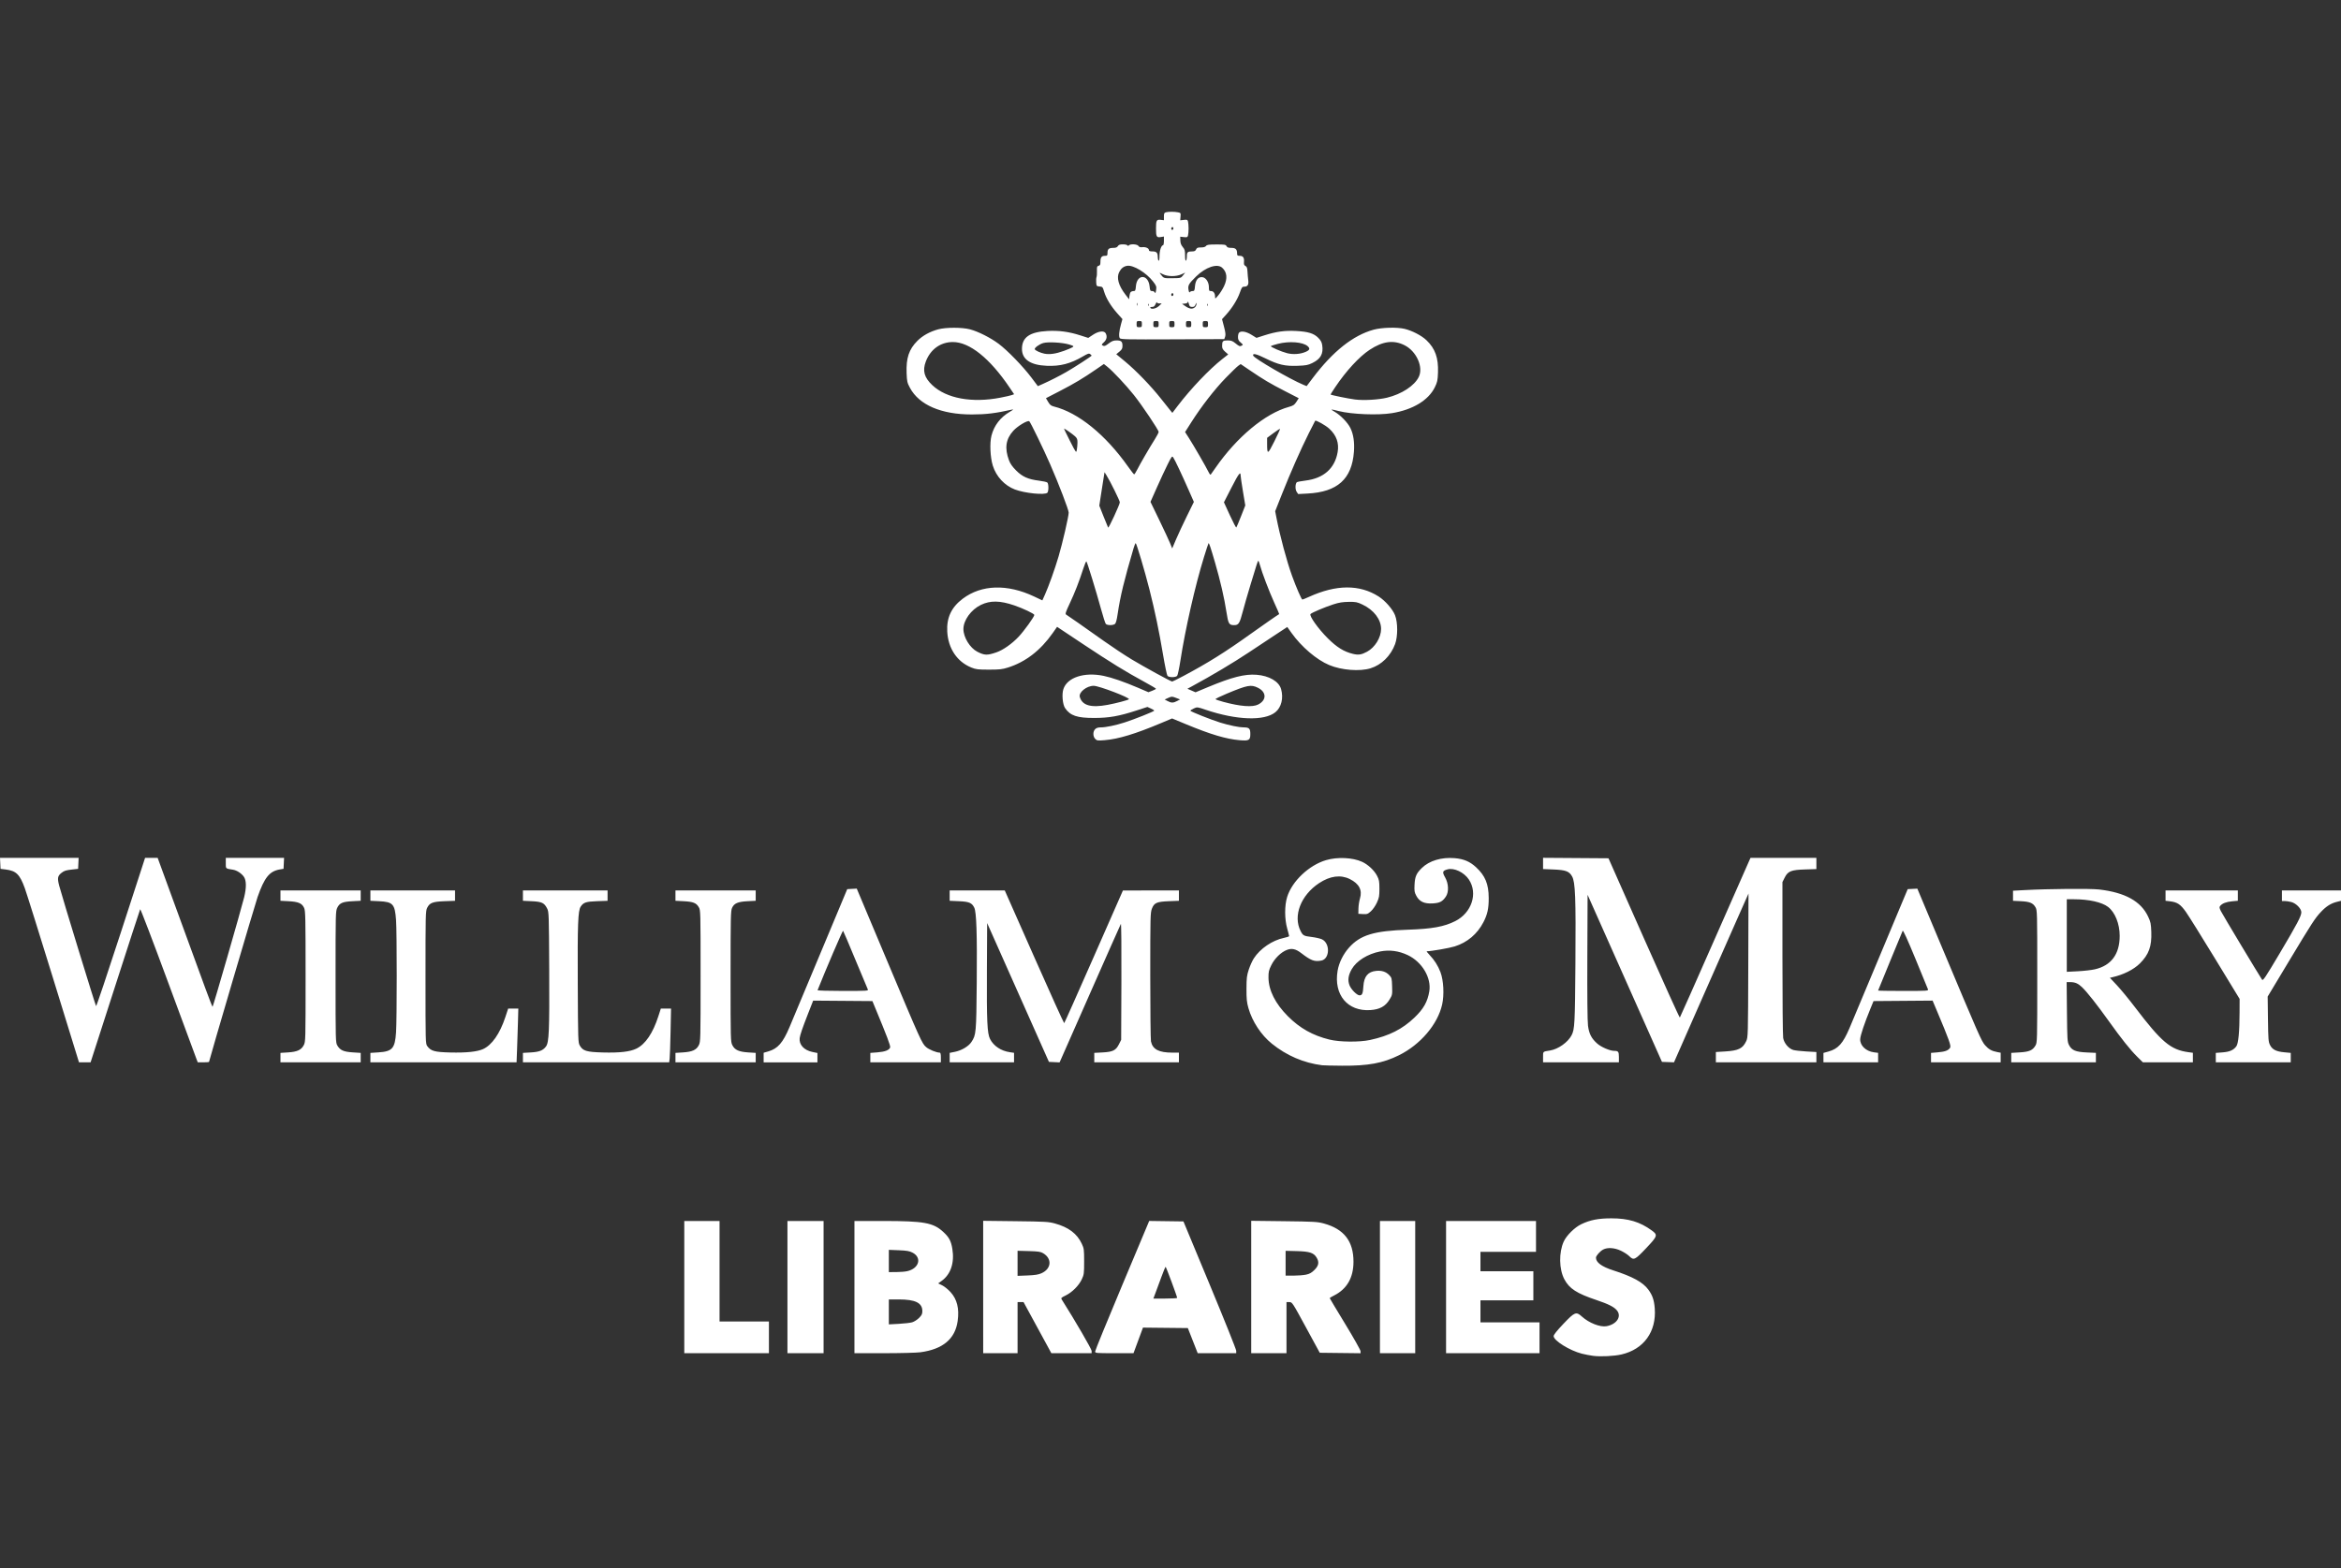 <?xml version="1.0" encoding="UTF-8" standalone="no"?>
<!-- Created with Inkscape (http://www.inkscape.org/) -->

<svg
   version="1.1"
   id="svg22669"
   width="2655.095"
   height="1779"
   viewBox="0 0 2655.095 1779"
   xmlns="http://www.w3.org/2000/svg"
   xmlns:svg="http://www.w3.org/2000/svg">
  <rect x="0" y="0" width="2655.095" height="1779" fill="#333333" stroke="none"/>
  <defs
     id="defs22673" />
  <g
     id="g22675"
     transform="translate(474.297,-77.134)">
    <path
       style="fill:#ffffff;fill-opacity:1"
       d="m 1332.798,1615.388 c -3.575,-0.459 -9.425,-1.58 -13,-2.492 -13.841,-3.53 -32,-14.847 -32,-19.943 0,-1.491 3.728,-6.172 11.087,-13.922 12.812,-13.492 14.444,-14.139 20.917,-8.291 8.128,7.343 20.734,12.293 27.969,10.983 11.433,-2.07 17.359,-10.862 11.954,-17.734 -3.202,-4.071 -9.57,-7.318 -23.577,-12.023 -22.219,-7.463 -30.534,-12.851 -36.179,-23.442 -6.074,-11.397 -6.38,-30.48 -0.688,-42.913 3.153,-6.887 12.349,-15.97 19.81,-19.567 10.042,-4.841 19.484,-6.689 34.178,-6.689 19.171,0 32.422,3.967 45.778,13.707 7.132,5.2 6.771,6.332 -6.5,20.352 -12.549,13.258 -13.945,13.9 -19.07,8.774 -1.742,-1.742 -6.017,-4.5 -9.501,-6.131 -7.226,-3.381 -14.973,-3.895 -19.948,-1.322 -3.498,1.809 -8.23,7.125 -8.23,9.245 0,5.41 6.499,10.201 19.5,14.376 22.149,7.112 33.746,13.478 39.95,21.93 4.622,6.297 6.508,11.808 7.231,21.136 2.051,26.451 -12.393,46.489 -37.746,52.366 -8.213,1.904 -23.565,2.672 -31.935,1.599 z M 301.798,1537.355 v -75 h 20 20 v 57 57 h 28 28 v 18 18 h -48 -48 z m 117,0 v -75 h 20.5 20.5 v 75 75 h -20.5 -20.5 z m 76,0 v -75 l 32.75,0.01 c 45.986,0.01 56.526,1.909 67.805,12.217 6.733,6.154 9.023,10.396 10.48,19.413 2.552,15.795 -1.777,28.817 -12.054,36.262 l -4.012,2.907 4.482,2.17 c 2.465,1.193 6.71,4.607 9.432,7.585 7.535,8.245 10.152,18.768 8.184,32.915 -2.834,20.372 -16.785,32.049 -42.389,35.476 -4.302,0.576 -22.865,1.047 -41.25,1.047 h -33.428 v -75 z m 65.478,39.934 c 2.188,-0.634 5.675,-2.851 7.75,-4.926 3.119,-3.119 3.772,-4.473 3.772,-7.813 0,-9.28 -7.915,-13.194 -26.681,-13.194 h -11.319 v 14.149 14.149 l 11.25,-0.605 c 6.188,-0.333 13.04,-1.124 15.227,-1.758 z m -5.577,-57.997 c 13.457,-3.102 16.913,-15.38 5.926,-21.052 -3.495,-1.804 -6.487,-2.32 -15.576,-2.685 l -11.25,-0.452 v 12.626 12.626 l 8.25,-0.024 c 4.537,-0.014 10.23,-0.481 12.65,-1.039 z m 86.1,17.97 v -75.093 l 36.75,0.431 c 33.645,0.394 37.41,0.611 44.564,2.569 15.467,4.232 25.14,11.524 30.526,23.012 2.497,5.327 2.66,6.564 2.66,20.175 0,13.669 -0.155,14.831 -2.704,20.27 -3.321,7.087 -10.902,14.656 -18.307,18.279 -5.225,2.556 -5.469,2.837 -4.204,4.832 14.692,23.187 33.715,55.907 33.715,57.991 v 2.628 h -22.835 -22.835 l -15.779,-29 -15.779,-29 h -3.386 -3.386 v 29 29 h -19.5 -19.5 z m 66.092,-15.603 c 11.39,-5.089 12.302,-16.62 1.803,-22.804 -2.805,-1.652 -5.613,-2.061 -16.145,-2.35 l -12.75,-0.35 v 14.226 14.226 l 11.25,-0.448 c 8.458,-0.337 12.39,-0.957 15.842,-2.5 z m 60.908,88.67 c 0,-1.115 13.792,-34.874 30.649,-75.021 l 30.649,-72.994 19.415,0.271 19.415,0.271 29.925,72 c 16.459,39.6 29.93,73.237 29.936,74.75 l 0.01,2.75 h -21.846 -21.847 l -5.591,-14.25 -5.591,-14.25 -25.445,-0.267 -25.445,-0.267 -5.367,14.507 -5.367,14.507 -21.75,0.01 c -21.181,0.01 -21.75,-0.044 -21.75,-2.017 z m 93.001,-60.724 c 0,-1.52 -12.521,-35.243 -13.088,-35.246 -0.323,0 -2.437,5.059 -4.697,11.246 -2.261,6.188 -5.255,14.287 -6.654,18 l -2.544,6.75 h 13.491 c 7.42,0 13.492,-0.338 13.492,-0.75 z m 83.999,-12.35 v -75.1 l 37.25,0.447 c 34.073,0.409 37.917,0.629 45.075,2.579 22.928,6.245 33.71,20.171 33.66,43.474 -0.039,18.001 -7.385,30.803 -21.894,38.155 -2.8,1.419 -5.09,2.784 -5.09,3.033 0,0.25 7.875,13.388 17.5,29.197 9.625,15.809 17.5,29.78 17.5,31.048 v 2.305 l -23.131,-0.269 -23.131,-0.268 -15.62,-28.728 c -15.495,-28.499 -15.645,-28.728 -18.869,-28.75 l -3.25,-0.022 v 29 29 h -20 -20 z m 62.201,-14.03 c 4.081,-0.87 6.277,-2.105 9.549,-5.368 4.87,-4.856 5.543,-8.868 2.364,-14.081 -3.267,-5.358 -7.954,-6.877 -22.364,-7.25 l -12.75,-0.329 v 14.079 14.079 h 8.951 c 4.923,0 11.335,-0.509 14.25,-1.13 z m 83.799,14.13 v -75 h 20 20 v 75 75 h -20 -20 z m 75,0 v -75 h 51 51 v 17.5 17.5 h -31.5 -31.5 v 11 11 h 30 30 v 16.5 16.5 h -30 -30 v 12.5 12.5 h 33.5 33.5 v 17.5 17.5 h -53 -53 z m -140.5,-251.676 c -20.991,-2.634 -40.353,-10.947 -57.154,-24.538 -12.11,-9.797 -22.205,-25.142 -26.501,-40.285 -1.888,-6.656 -2.261,-10.352 -2.216,-22 0.046,-12.229 0.376,-14.98 2.604,-21.744 1.403,-4.259 3.962,-9.944 5.687,-12.632 7.154,-11.148 21.047,-20.593 34.326,-23.336 3.165,-0.654 5.754,-1.543 5.754,-1.977 0,-0.434 -0.978,-4.281 -2.172,-8.55 -3.065,-10.95 -3.091,-26.126 -0.061,-35.881 5.562,-17.908 24.791,-36.089 44.201,-41.794 12.829,-3.771 30.017,-2.975 40.707,1.883 6.769,3.077 13.857,9.701 17.111,15.991 2.27,4.388 2.609,6.27 2.617,14.54 0.01,8.324 -0.342,10.275 -2.839,15.762 -1.62,3.562 -4.538,7.788 -6.765,9.8 -3.573,3.228 -4.372,3.512 -9.108,3.238 l -5.191,-0.3 0.114,-6 c 0.063,-3.3 0.847,-8.45 1.744,-11.443 2.837,-9.477 -0.942,-16.694 -11.504,-21.972 -10.415,-5.204 -22.407,-3.619 -34.854,4.607 -20.731,13.701 -29.771,37.115 -20.982,54.343 2.632,5.159 3.574,5.664 12.568,6.744 4.447,0.534 9.7,1.737 11.673,2.673 9.479,4.498 8.907,22.3 -0.774,24.116 -7.825,1.468 -11.691,0.019 -22.893,-8.582 -6.047,-4.643 -10.569,-5.648 -16.03,-3.563 -6.755,2.58 -13.963,9.616 -17.767,17.344 -2.848,5.786 -3.259,7.605 -3.2,14.185 0.128,14.338 7.696,29.401 21.966,43.722 13.564,13.611 28.198,21.841 47.134,26.507 11.674,2.876 33.818,3.094 46.103,0.453 21.555,-4.634 36.685,-12.277 50.457,-25.488 10.197,-9.782 14.769,-17.886 16.725,-29.645 2.556,-15.364 -8.166,-33.414 -24.439,-41.142 -10.2,-4.844 -20.712,-6.23 -31.349,-4.135 -14.199,2.797 -26.806,10.674 -32.199,20.117 -3.91,6.846 -4.705,12.5 -2.552,18.138 1.845,4.83 8.49,11.522 11.442,11.522 2.998,0 3.84,-1.997 4.349,-10.316 0.683,-11.167 5.172,-16.536 14.579,-17.44 6.271,-0.603 11.061,0.967 14.776,4.842 2.751,2.869 2.932,3.586 3.226,12.727 0.303,9.453 0.231,9.817 -3,15.093 -4.641,7.58 -11.067,11.094 -21.607,11.817 -25.872,1.773 -41.824,-17.332 -37.227,-44.586 1.534,-9.094 6.361,-18.889 12.942,-26.264 12.783,-14.324 28.356,-19.062 66.827,-20.334 27.393,-0.905 41.062,-3.388 53.66,-9.745 18.664,-9.419 25.898,-31.425 15.495,-47.131 -5.436,-8.207 -16.801,-13.634 -24.247,-11.578 -5.763,1.591 -6.182,3.009 -2.708,9.164 3.994,7.078 4.345,16.559 0.805,21.761 -3.877,5.697 -6.863,7.238 -14.934,7.708 -9.563,0.557 -15.068,-2.022 -18.607,-8.718 -2.071,-3.92 -2.326,-5.532 -1.97,-12.5 0.477,-9.337 2.048,-12.91 8.384,-19.068 8.438,-8.201 22.203,-12.317 37.034,-11.073 10.339,0.867 17.352,3.83 24.307,10.269 10.451,9.676 14.321,19.041 14.403,34.856 0.062,11.899 -1.424,18.724 -5.994,27.538 -6.963,13.429 -18.227,22.95 -32.478,27.451 -6.144,1.941 -26.773,5.527 -31.793,5.527 -0.437,0 0.905,1.786 2.982,3.97 5.74,6.034 9.727,12.305 12.571,19.77 3.515,9.229 4.363,25.578 1.899,36.651 -5.003,22.488 -24.665,45.58 -49.057,57.614 -18.266,9.011 -34.868,12.059 -64.5,11.841 -10.725,-0.079 -20.85,-0.313 -22.5,-0.52 z m -1438.907,-97.088 c -15.899,-51.555 -30.543,-98.255 -32.542,-103.78 -5.695,-15.737 -9.81,-19.752 -21.769,-21.239 l -5.781,-0.719 -0.298,-6.249 -0.298,-6.249 h 44.595 44.595 l -0.298,6.25 -0.298,6.25 -6.283,0.693 c -7.792,0.86 -9.372,1.354 -12.71,3.98 -4.221,3.32 -4.675,5.852 -2.547,14.175 2.728,10.668 41.128,136.011 41.938,136.892 0.374,0.406 13.029,-37.281 28.123,-83.75 l 27.443,-84.489 h 7.122 7.122 l 23.291,63.75 c 12.81,35.062 26.706,73.088 30.881,84.5 4.175,11.412 7.822,20.749 8.105,20.748 0.589,0 32.197,-109.591 35.764,-123.998 2.808,-11.342 2.667,-19.616 -0.406,-23.764 -2.853,-3.852 -7.935,-7.087 -12.205,-7.77 -8.636,-1.381 -8.138,-0.924 -8.138,-7.486 v -5.981 h 33.048 33.048 l -0.298,6.226 -0.298,6.226 -4.174,0.709 c -11.805,2.005 -17.461,9.011 -25.299,31.339 -2.719,7.745 -55.027,185.465 -55.027,186.957 0,0.298 -2.876,0.543 -6.391,0.543 h -6.391 l -1.46,-3.75 c -0.803,-2.062 -15.357,-41.419 -32.342,-87.459 -16.985,-46.04 -31.165,-83.165 -31.511,-82.5 -0.346,0.665 -13.143,40.021 -28.439,87.459 l -27.809,86.25 -6.578,-0.014 -6.578,-0.014 -28.907,-93.736 z m 257.407,88.405 v -5.359 l 8.432,-0.526 c 10.536,-0.657 15.186,-2.789 18.005,-8.256 2.029,-3.935 2.063,-5.206 2.063,-78 0,-67.011 -0.158,-74.348 -1.671,-77.684 -2.381,-5.248 -6.486,-7.025 -17.573,-7.605 l -9.255,-0.484 v -5.864 -5.864 h 45.5 45.5 v 5.864 5.864 l -9.301,0.487 c -11.219,0.587 -14.556,2 -17.199,7.286 -1.946,3.893 -2,6 -2,78.5 0,73.13 0.037,74.564 2.035,77.965 3.133,5.332 7.047,7.074 17.412,7.745 l 9.052,0.586 v 5.352 5.352 h -45.5 -45.5 z m 102,0.01 v -5.352 l 9.052,-0.586 c 15.799,-1.024 18.81,-4.413 20.034,-22.559 1.028,-15.237 1.029,-113.455 0.001,-127.712 -1.296,-17.98 -3.533,-20.476 -19.026,-21.221 l -10.061,-0.487 v -5.866 -5.866 H -6.202 41.798 v 5.877 5.877 l -11.75,0.441 c -13.631,0.511 -17.025,1.794 -19.865,7.512 -1.796,3.615 -1.885,7.334 -1.885,78.97 0,74.381 0.022,75.206 2.065,78 4.064,5.558 8.268,6.712 26.063,7.153 17.966,0.445 30.294,-0.816 37.01,-3.787 10.063,-4.451 19.188,-17.491 25.395,-36.292 l 3.219,-9.75 h 5.76 5.76 l -0.409,15.25 c -0.225,8.387 -0.671,22.113 -0.992,30.5 l -0.583,15.25 h -82.895 -82.895 v -5.352 z m 173,-0.01 v -5.361 l 8.936,-0.509 c 9.614,-0.548 13.816,-2.204 17.234,-6.79 3.426,-4.596 3.974,-17.675 3.644,-86.808 -0.303,-63.359 -0.385,-65.809 -2.314,-69.606 -3.32,-6.532 -5.957,-7.795 -17.438,-8.347 l -10.062,-0.487 v -5.866 -5.866 h 48 48 v 5.877 5.877 l -11.87,0.423 c -12.64,0.451 -15.498,1.404 -18.653,6.218 -3.035,4.632 -3.597,19.594 -3.285,87.378 0.3,64.922 0.363,66.822 2.336,70.227 3.518,6.072 7.627,7.306 25.989,7.809 19.188,0.525 30.922,-0.82 38.208,-4.379 10.183,-4.974 18.667,-17.49 24.863,-36.68 l 2.825,-8.75 h 5.784 5.784 l -0.536,26.25 c -0.295,14.438 -0.768,28.163 -1.051,30.5 l -0.515,4.25 H 201.737 118.798 v -5.361 z m 173,0 v -5.359 l 8.432,-0.526 c 10.641,-0.664 15.347,-2.814 18.068,-8.256 1.946,-3.893 2,-6 2,-78.5 0,-73.306 -0.033,-74.556 -2.05,-78 -2.831,-4.832 -6.341,-6.221 -17.148,-6.786 l -9.301,-0.487 v -5.864 -5.864 h 45.5 45.5 v 5.864 5.864 l -9.255,0.484 c -11.087,0.58 -15.192,2.356 -17.573,7.605 -1.513,3.336 -1.671,10.672 -1.671,77.684 0,72 0.054,74.108 2,78 2.721,5.441 7.427,7.592 18.068,8.256 l 8.432,0.526 v 5.359 5.359 h -45.5 -45.5 z m 100,-0.07 v -5.429 l 5.314,-1.545 c 10.738,-3.122 16.528,-9.763 24.06,-27.597 1.974,-4.675 17.506,-41.8 34.515,-82.5 l 30.926,-74 5.399,-0.294 5.399,-0.294 33.333,79.294 c 39.554,94.095 40.541,96.282 45.363,100.501 3.238,2.834 11.689,6.293 15.374,6.293 0.931,0 1.319,1.614 1.319,5.5 v 5.5 h -40 -40 v -5.352 -5.352 l 7.987,-0.616 c 8.673,-0.669 13.518,-2.546 14.492,-5.615 0.558,-1.76 -3.459,-12.384 -17.231,-45.566 l -2.905,-7 -33.585,-0.263 -33.585,-0.263 -5.979,15.263 c -6.136,15.664 -8.9,23.748 -9.323,27.263 -0.89,7.403 4.924,13.76 14.369,15.711 l 5.759,1.19 v 5.3 5.3 h -30.5 -30.5 z m 118.166,-77.321 c -0.497,-0.963 -6.858,-16.15 -14.135,-33.75 -7.277,-17.6 -13.548,-32.34 -13.937,-32.756 -0.512,-0.548 -19.959,44.77 -28.928,67.414 -0.183,0.463 12.77,0.842 28.785,0.842 27.41,0 29.065,-0.103 28.214,-1.75 z m 92.834,77.38 v -5.37 l 5.75,-1.14 c 7.692,-1.526 15.62,-6.212 18.904,-11.173 5.367,-8.11 5.543,-10.096 6.05,-67.947 0.481,-54.925 -0.333,-79.416 -2.807,-84.468 -2.698,-5.509 -5.78,-6.811 -17.352,-7.325 l -10.544,-0.469 v -5.869 -5.869 l 31.25,0.01 31.25,0.01 33.383,75.469 c 18.361,41.508 33.662,75.296 34.004,75.085 0.341,-0.211 15.469,-34.167 33.617,-75.457 l 32.996,-75.074 31.75,-0.02 31.75,-0.019 v 5.874 5.874 l -11.25,0.448 c -13.962,0.556 -16.816,1.811 -19.409,8.532 -1.726,4.473 -1.841,9.212 -1.841,75.771 0,39.05 0.36,72.697 0.799,74.772 1.917,9.045 8.935,12.729 24.25,12.729 h 7.451 v 5.5 5.5 h -48 -48 v -5.364 -5.364 l 9.411,-0.492 c 11.674,-0.611 15.088,-2.318 18.589,-9.297 l 2.5,-4.983 0.266,-66.5 c 0.154,-38.469 -0.104,-65.868 -0.612,-65 -0.483,0.825 -16.315,36.507 -35.184,79.293 l -34.306,77.793 -6.044,-0.293 -6.044,-0.293 -35.038,-78.748 -35.038,-78.747 -0.27,53.747 c -0.29,57.719 0.348,71.563 3.587,77.85 4.079,7.917 12.406,13.459 22.433,14.928 l 4.75,0.696 v 5.386 5.386 h -36.5 -36.5 z m 673,-0.611 c 0,-6.551 -0.471,-6.112 8,-7.461 9.149,-1.458 20.247,-9.332 24.36,-17.286 3.493,-6.754 3.832,-13.126 4.331,-81.271 0.551,-75.293 -0.102,-92.401 -3.78,-98.945 -3.279,-5.834 -7.143,-7.268 -21.133,-7.845 l -11.778,-0.485 v -6.375 -6.375 l 37.107,0.262 37.107,0.262 40.143,90.687 c 22.079,49.878 40.431,90.378 40.783,90 0.352,-0.378 17.967,-40.062 39.145,-88.187 21.178,-48.125 39.075,-88.737 39.77,-90.25 l 1.265,-2.75 h 37.34 37.34 v 6.382 6.382 l -12.75,0.406 c -15.985,0.509 -19.556,1.942 -23.25,9.331 l -2.5,5 v 86 c 0,47.3 0.37,88.172 0.823,90.828 1.02,5.981 6.232,12.165 11.526,13.673 2.008,0.572 8.714,1.325 14.902,1.673 l 11.25,0.633 v 5.847 5.847 h -57 -57 v -5.848 -5.848 l 10.511,-0.643 c 15.092,-0.923 19.978,-3.309 23.884,-11.661 2.079,-4.445 2.108,-5.504 2.355,-86 l 0.251,-81.5 -13.767,31 c -7.572,17.05 -26.584,60.137 -42.251,95.748 l -28.484,64.748 -6.825,-0.248 -6.825,-0.248 -42.175,-94.785 -42.175,-94.785 -0.285,70.285 c -0.18,44.433 0.096,73.196 0.75,78.198 1.22,9.316 3.946,14.578 10.578,20.416 4.477,3.941 14.349,8.171 19.069,8.171 4.712,0 5.388,0.891 5.388,7.107 v 5.893 h -43 -43 z m 318,0.645 v -5.336 l 5.766,-1.603 c 10.876,-3.024 16.364,-9.131 23.728,-26.406 1.833,-4.3 13.774,-32.794 26.535,-63.319 12.761,-30.525 26.88,-64.275 31.374,-75 l 8.172,-19.5 5.462,-0.272 5.462,-0.272 25.91,61.772 c 44.492,106.075 46.696,111.09 50.956,115.94 4.022,4.58 7.529,6.53 13.884,7.72 l 3.75,0.702 v 5.455 5.455 h -39.5 -39.5 v -5.353 -5.353 l 7.606,-0.643 c 8.299,-0.702 11.976,-2.059 14.013,-5.173 1.383,-2.115 -1,-8.786 -15.089,-42.241 l -4.744,-11.263 -33.487,0.263 -33.487,0.263 -3.493,8.5 c -6.71,16.331 -11.48,30.533 -11.646,34.68 -0.289,7.194 6.486,13.742 15.448,14.931 l 4.88,0.647 v 5.371 5.371 h -31 -31 z m 118.592,-77.414 c -0.342,-0.963 -6.798,-16.699 -14.346,-34.97 -9.114,-22.061 -13.948,-32.642 -14.39,-31.5 -0.366,0.946 -6.783,16.474 -14.261,34.507 -7.478,18.033 -13.595,32.995 -13.595,33.25 0,0.255 12.873,0.463 28.607,0.463 26.815,0 28.568,-0.11 27.985,-1.75 z m 94.408,77.397 v -5.353 l 9.523,-0.568 c 10.879,-0.649 14.746,-2.322 17.942,-7.761 1.998,-3.401 2.035,-4.832 2.035,-78.465 0,-73.811 -0.032,-75.056 -2.05,-78.5 -2.82,-4.814 -6.485,-6.309 -16.7,-6.813 l -8.75,-0.432 v -5.731 -5.731 l 12.25,-0.655 c 28.593,-1.529 75.301,-1.916 85.615,-0.71 29.32,3.428 47.195,13.347 55.37,30.724 2.865,6.09 3.263,8.022 3.599,17.475 0.58,16.314 -2.742,25.493 -12.902,35.654 -6.928,6.928 -18.891,12.926 -31.241,15.663 l -2.809,0.623 8.155,8.716 c 4.485,4.794 13.624,15.91 20.309,24.703 30.086,39.575 40.335,48.218 60.46,50.986 l 5.194,0.714 v 5.406 5.406 h -28.351 -28.351 l -6.314,-6.25 c -8.148,-8.066 -17.83,-20.202 -32.508,-40.75 -13.205,-18.485 -24.4,-32.671 -30.139,-38.191 -4.493,-4.322 -7.946,-5.809 -13.483,-5.809 h -4.016 l 0.331,33.75 c 0.311,31.776 0.452,33.984 2.394,37.75 3.037,5.887 7.536,7.744 20.126,8.304 l 10.311,0.459 v 5.369 5.369 h -48 -48 z m 94.834,-100.177 c 18.55,-4.219 28.166,-17.182 28.166,-37.969 0,-13.677 -5.288,-26.804 -13.24,-32.87 -6.96,-5.309 -21.714,-8.63 -38.332,-8.63 h -8.428 v 41.154 41.154 l 12.45,-0.631 c 6.848,-0.347 15.57,-1.341 19.384,-2.208 z m 137.166,100.175 v -5.356 l 7.529,-0.57 c 8.134,-0.615 12.487,-2.509 15.713,-6.837 2.393,-3.21 3.65,-16.285 3.714,-38.614 l 0.044,-15.232 -27.75,-45.547 c -15.262,-25.051 -30.225,-49.022 -33.25,-53.269 -6.088,-8.547 -9.659,-10.92 -17.902,-11.896 l -5.098,-0.604 v -5.861 -5.861 h 41 41 v 5.855 5.855 l -6.472,0.604 c -6.672,0.623 -11.172,2.346 -13.522,5.177 -1.145,1.38 -1.037,2.264 0.718,5.876 1.781,3.667 43.435,73.041 46.761,77.88 1.038,1.51 3.745,-2.538 19.911,-29.771 20.087,-33.84 24.603,-42.415 24.604,-46.724 0,-4.156 -6.014,-10.267 -11.454,-11.637 -2.438,-0.614 -5.807,-1.116 -7.489,-1.116 h -3.057 v -6 -6 h 33.5 33.5 v 5.881 5.881 l -4.75,1.185 c -6.662,1.661 -11.961,4.994 -17.819,11.207 -6.961,7.382 -9.892,11.895 -36.897,56.809 l -23.705,39.426 0.335,25.555 c 0.308,23.479 0.502,25.881 2.398,29.556 2.629,5.097 6.936,7.254 16.205,8.115 l 7.232,0.672 v 5.356 5.356 h -42.5 -42.5 z M 767.907,915.464 c -2.76,-2.76 -2.816,-8.403 -0.109,-11.109 1.399,-1.399 3.333,-2 6.435,-2 5.663,0 16.848,-2.325 27.065,-5.625 11.287,-3.646 33.5,-12.502 33.5,-13.356 0,-0.393 -1.743,-1.5 -3.872,-2.461 l -3.872,-1.746 -12.378,4.026 c -19.856,6.458 -31.076,8.444 -47.878,8.476 -19.46,0.037 -27.213,-2.572 -33.079,-11.133 -2.843,-4.15 -3.883,-15.735 -1.94,-21.622 4.365,-13.227 23.595,-19.555 45.609,-15.008 9.313,1.924 23.24,6.736 38.875,13.433 l 11.965,5.125 4.285,-1.637 c 2.357,-0.9 4.282,-1.937 4.277,-2.304 0,-0.367 -5.742,-3.782 -12.75,-7.588 -21.698,-11.785 -38.61,-22.186 -69.579,-42.793 l -29.836,-19.854 -4.964,7.068 c -13.912,19.811 -30.894,32.873 -50.906,39.157 -6.339,1.991 -9.556,2.341 -21.457,2.336 -12.367,-0.005 -14.682,-0.28 -19.844,-2.357 -16.189,-6.515 -26.329,-21.575 -27.401,-40.697 -0.888,-15.837 4.688,-27.719 17.554,-37.408 21.284,-16.028 50.498,-16.932 80.999,-2.506 l 9.308,4.402 2.986,-6.656 c 4.261,-9.498 11.168,-28.854 15.431,-43.247 4.426,-14.945 11.431,-45.32 11.452,-49.66 0.015,-3.124 -11.062,-32.059 -21.004,-54.865 -7.45,-17.09 -22.498,-48.083 -23.709,-48.832 -2.013,-1.244 -13.126,5.392 -18.048,10.778 -8.576,9.384 -10.11,19.753 -4.96,33.537 1.458,3.903 3.843,7.299 8.149,11.605 7.118,7.118 13.524,9.959 25.975,11.52 4.427,0.555 8.626,1.488 9.331,2.073 1.621,1.345 1.682,10.019 0.082,11.619 -2.844,2.844 -25.667,0.557 -36.8,-3.689 -11.75,-4.48 -21.234,-14.712 -25.087,-27.064 -2.938,-9.421 -3.657,-25.661 -1.505,-34.022 2.96,-11.5 10.007,-20.687 20.734,-27.028 4.191,-2.478 4.705,-3.02 2.358,-2.488 -18.274,4.138 -29.502,5.492 -45.474,5.487 -34.666,-0.011 -59.655,-10.781 -70.08,-30.204 -3.09,-5.757 -3.412,-7.179 -3.782,-16.717 -0.663,-17.104 2.663,-27.032 12.276,-36.646 5.906,-5.906 14.161,-10.456 23.64,-13.029 8.609,-2.337 26.996,-2.331 35.92,0.013 9.309,2.445 23.222,9.458 32.504,16.384 10.037,7.49 27.738,25.739 37.26,38.412 l 7.264,9.668 5.486,-2.426 c 8.041,-3.556 19.016,-9.135 26.987,-13.718 9.206,-5.294 28.5,-17.805 28.5,-18.482 0,-0.292 -0.743,-1.074 -1.651,-1.738 -1.364,-0.998 -2.796,-0.538 -8.244,2.646 -14.197,8.296 -25.726,11.284 -41.033,10.635 -18.529,-0.786 -28.072,-7.306 -28.072,-19.179 0,-13.136 8.758,-19.262 29.075,-20.337 12.81,-0.678 24.043,0.816 36.771,4.887 l 9.346,2.99 5.388,-3.578 c 6.349,-4.216 12.624,-4.933 14.384,-1.643 1.895,3.542 1.183,7.125 -2.008,10.106 -2.886,2.696 -2.943,2.896 -1.112,3.877 1.569,0.84 2.786,0.381 6.483,-2.442 3.588,-2.74 5.474,-3.475 8.912,-3.475 5.333,0 6.76,1.293 6.76,6.127 0,3.047 -0.642,4.256 -3.519,6.628 l -3.519,2.901 9.969,8.238 c 12.474,10.308 29.401,27.849 40.817,42.301 4.813,6.093 9.667,12.186 10.786,13.542 l 2.035,2.464 5.965,-7.833 c 14.877,-19.535 36.015,-41.737 50.679,-53.231 l 6.713,-5.262 -3.463,-3.041 c -2.643,-2.321 -3.463,-3.826 -3.463,-6.356 0,-5.726 0.718,-6.478 6.189,-6.478 4.223,0 5.633,0.539 9.33,3.569 3.707,3.038 4.665,3.403 6.44,2.453 2.043,-1.093 2.024,-1.166 -0.937,-3.658 -2.362,-1.988 -3.021,-3.352 -3.021,-6.253 0,-2.041 0.54,-4.251 1.2,-4.911 2.304,-2.304 8.029,-1.343 14.015,2.352 l 5.754,3.552 9.265,-2.953 c 13.168,-4.197 22.908,-5.532 35.536,-4.87 13.738,0.72 20.205,2.695 25.212,7.702 2.931,2.931 4.039,4.983 4.558,8.438 1.47,9.799 -1.739,15.572 -11.238,20.219 -4.839,2.368 -7.123,2.798 -16.704,3.15 -14.389,0.528 -21.777,-1.178 -36.381,-8.4 -10.519,-5.202 -14.964,-6.2 -13.983,-3.14 0.998,3.114 41.935,26.889 56.953,33.076 l 3.686,1.519 6.925,-9.172 c 22.825,-30.233 45.591,-48.343 68.911,-54.82 9.267,-2.574 26.68,-3.05 35.291,-0.966 8.614,2.085 19.229,7.595 24.712,12.828 9.973,9.517 13.744,20.086 13.126,36.783 -0.333,8.983 -0.74,10.861 -3.631,16.732 -7.249,14.725 -25.062,25.468 -48.544,29.276 -15.783,2.56 -45.345,1.411 -60.333,-2.345 -9.719,-2.436 -10.089,-2.383 -4.83,0.688 6.862,4.007 14.976,12.382 18.018,18.6 3.434,7.018 4.794,16.199 3.985,26.899 -2.337,30.918 -18.618,45.585 -52.59,47.377 l -10.679,0.563 -1.745,-2.663 c -1.739,-2.654 -1.608,-8.914 0.224,-10.732 0.432,-0.429 4.836,-1.275 9.786,-1.879 20.611,-2.516 33.3,-13.715 36.525,-32.237 1.804,-10.357 -1.319,-19.105 -9.516,-26.661 -4.085,-3.765 -15.072,-9.939 -15.96,-8.968 -0.177,0.194 -3.468,6.653 -7.312,14.353 -9.283,18.595 -20.547,44.13 -30.184,68.426 l -7.867,19.834 1.329,6.87 c 4.077,21.078 11.762,49.754 17.813,66.468 4.753,13.128 10.742,26.902 11.697,26.902 0.433,0 3.868,-1.4 7.631,-3.111 30.863,-14.029 57.236,-14.164 78.843,-0.404 7.421,4.726 15.931,14.433 18.612,21.23 3.234,8.199 3.274,24.134 0.082,32.785 -4.917,13.327 -15.36,23.617 -27.895,27.489 -12.206,3.77 -32.845,2.148 -46.797,-3.679 -14.321,-5.981 -31.514,-20.635 -42.822,-36.499 l -4.768,-6.689 -11.706,7.693 c -6.438,4.231 -20.931,13.83 -32.206,21.331 -17.344,11.539 -41.887,26.166 -64.102,38.205 l -5.261,2.851 4.616,1.998 4.616,1.998 14.382,-5.993 c 26.913,-11.215 41.481,-14.908 54.778,-13.882 14.425,1.112 25.464,7.586 27.901,16.362 2.831,10.196 0.295,20.511 -6.4,26.03 -12.484,10.29 -44.161,9.189 -79.378,-2.759 -9.294,-3.153 -9.371,-3.161 -13.25,-1.412 -2.146,0.968 -3.902,2.106 -3.902,2.529 0,0.935 23.598,10.33 34.001,13.537 9.967,3.073 21.2,5.39 26.13,5.39 6.57,0 7.869,1.238 7.869,7.5 0,7.133 -1.464,7.979 -12.187,7.044 -15.468,-1.349 -32.821,-6.529 -60.928,-18.188 l -15.615,-6.477 -12.289,5.169 c -29.495,12.406 -48.559,18.193 -64.123,19.464 -7.97,0.651 -8.805,0.542 -10.75,-1.403 z m 14.03,-38.662 c 9.639,-1.79 23.009,-5.312 24.119,-6.353 1.74,-1.632 -33.874,-15.258 -39.885,-15.26 -8.041,-0.002 -17.279,7.41 -15.78,12.662 2.756,9.661 12.633,12.463 31.546,8.951 z m 170.748,-0.39 c 9.819,-5.009 9.582,-14.232 -0.492,-19.108 -7.71,-3.732 -11.741,-2.953 -35.125,6.792 -7.277,3.032 -13.019,5.856 -12.761,6.274 0.259,0.418 4.187,1.768 8.731,3 19.429,5.268 33.213,6.326 39.648,3.043 z m -91.98,-3.957 3.408,-1.815 -4.677,-1.786 c -4.504,-1.72 -4.827,-1.718 -8.732,0.043 l -4.056,1.829 3.325,1.772 c 4.203,2.241 6.463,2.232 10.732,-0.043 z m 6.968,-28.28 c 27.926,-14.845 47.793,-27.29 77.088,-48.289 12.348,-8.851 30.382,-21.373 31.781,-22.066 0.135,-0.067 -2.407,-5.936 -5.648,-13.043 -5.85,-12.829 -13.983,-34.233 -16.302,-42.901 -0.665,-2.486 -1.453,-4.52 -1.752,-4.519 -0.298,0.001 -1.263,2.364 -2.144,5.25 -0.881,2.886 -3.947,12.898 -6.813,22.248 -2.866,9.35 -6.754,22.85 -8.639,30 -3.643,13.817 -4.723,15.5 -9.947,15.5 -5.672,0 -6.567,-1.544 -8.592,-14.823 -2.423,-15.889 -6.969,-35.618 -12.938,-56.144 -5.114,-17.588 -6.791,-22.547 -7.412,-21.921 -0.213,0.214 -2.484,7.139 -5.048,15.389 -9.928,31.946 -21.278,81.77 -26.821,117.739 -1.334,8.656 -2.99,16.419 -3.679,17.25 -1.657,1.997 -9.348,2.012 -11,0.022 -0.68,-0.819 -2.953,-11.731 -5.051,-24.25 -4.426,-26.404 -9.302,-49.772 -15.399,-73.802 -5.393,-21.256 -14.665,-52.459 -15.589,-52.459 -0.381,0 -1.454,2.587 -2.384,5.75 -10.699,36.359 -15.121,54.586 -18.01,74.25 -1.093,7.438 -2.041,10.865 -3.251,11.75 -2.321,1.699 -8.806,1.581 -10.273,-0.187 -0.656,-0.79 -3.202,-8.778 -5.657,-17.75 -5.353,-19.561 -15.318,-52.016 -16.29,-53.058 -0.382,-0.41 -1.962,3.19 -3.511,8 -4.837,15.024 -9.617,27.31 -15.405,39.595 -4.563,9.685 -5.319,11.999 -4.136,12.667 1.743,0.984 19.113,13.141 43.059,30.137 9.687,6.875 23.784,16.207 31.327,20.737 14.704,8.831 44.481,25.109 45.932,25.109 0.484,0 6.111,-2.781 12.504,-6.179 z m -211.876,-26.946 c 7.524,-2.577 17.631,-9.68 25.192,-17.702 6.303,-6.688 17.821,-22.702 17.813,-24.766 -0.01,-1.337 -12.914,-7.481 -22.721,-10.814 -16.305,-5.541 -27.243,-5.696 -37.896,-0.539 -11.103,5.375 -19.827,17.442 -19.803,27.393 0.022,9.412 7.431,21.475 15.822,25.762 8.124,4.15 11.15,4.244 21.595,0.666 z m 420.364,-0.704 c 8.97,-4.82 15.921,-16.101 15.921,-25.837 0,-10.805 -8.2,-21.556 -21.106,-27.67 -6.053,-2.868 -7.524,-3.154 -15.68,-3.051 -6.861,0.086 -11.003,0.764 -17.429,2.85 -9.63,3.127 -23.991,9.197 -25.77,10.893 -1.936,1.845 8.642,16.754 19.62,27.655 10.223,10.15 18.168,15.077 28.307,17.552 6.358,1.552 9.727,1.053 16.137,-2.392 z m -204.332,-153.821 7.933,-16.149 -5.88,-13.351 c -7.962,-18.077 -15.707,-34.474 -17.482,-37.008 -1.39,-1.985 -1.704,-1.604 -6.406,7.785 -2.72,5.43 -8.207,17.224 -12.195,26.21 l -7.25,16.338 9.998,20.662 c 5.499,11.364 11.038,23.248 12.308,26.41 l 2.309,5.749 4.366,-10.249 c 2.401,-5.637 7.936,-17.516 12.299,-26.398 z m -76.05,-15.672 c 0.018,-1.814 -10.941,-24.018 -15.142,-30.679 l -2.208,-3.5 -1.754,11 c -0.965,6.05 -2.299,14.6 -2.966,19 l -1.212,8 4.755,12 c 2.615,6.6 4.979,12.37 5.254,12.823 0.632,1.041 13.247,-26.186 13.272,-28.645 z m 137.512,15.676 4.774,-12.145 -2.64,-15.855 c -1.452,-8.72 -2.637,-16.841 -2.634,-18.046 0.015,-5.203 -2.232,-2.257 -10.329,13.54 l -8.609,16.798 6.705,14.644 c 3.688,8.054 6.987,14.321 7.332,13.927 0.345,-0.395 2.776,-6.183 5.401,-12.863 z m -28.986,-54.855 c 24.219,-34.931 56.318,-61.616 83.042,-69.037 5.209,-1.446 6.417,-2.251 8.696,-5.797 l 2.647,-4.117 -15.696,-8.068 c -17.024,-8.751 -24.21,-13.015 -39.925,-23.695 l -10.229,-6.951 -2.788,1.985 c -1.533,1.092 -7.963,7.317 -14.288,13.833 -12.457,12.834 -27.545,32.278 -38.853,50.072 l -7.133,11.224 4.422,6.899 c 5.365,8.371 19.715,33.212 22.19,38.414 0.984,2.068 2.075,3.418 2.426,3 0.35,-0.418 2.821,-3.91 5.49,-7.76 z m -88.629,1.742 c 3.329,-6.596 13.794,-24.618 19.945,-34.35 2.297,-3.634 4.177,-7.267 4.177,-8.072 0,-2.217 -18.649,-30.02 -28.081,-41.866 -8.904,-11.182 -23.988,-27.249 -30.225,-32.193 l -3.806,-3.018 -8.694,5.989 c -14.744,10.157 -25.067,16.332 -41.343,24.727 l -15.649,8.072 2.493,4.221 c 2,3.387 3.314,4.426 6.649,5.26 27.551,6.889 58.445,31.966 84.012,68.194 3.379,4.788 6.475,8.726 6.88,8.75 0.405,0.024 2.044,-2.547 3.642,-5.715 z m -67.936,-30.305 c 0.047,-3.737 -0.44,-5.023 -2.692,-7.103 -2.716,-2.509 -11.7,-8.834 -12.547,-8.834 -0.24,0 2.766,6.277 6.68,13.948 7.108,13.93 7.118,13.944 7.81,10.25 0.381,-2.034 0.718,-5.752 0.75,-8.261 z m 229.75,-15.578 c -0.235,-0.235 -3.632,1.95 -7.548,4.856 l -7.12,5.284 v 6.5 c 0,12.893 0.601,12.714 8.194,-2.44 3.795,-7.575 6.708,-13.965 6.472,-14.2 z m -317.172,-35.409 c 5.83,-1.125 11.715,-2.469 13.077,-2.987 l 2.477,-0.942 -5.087,-7.538 c -22.459,-33.282 -45.527,-51.752 -64.528,-51.663 -13.89,0.065 -25.279,8.301 -30.508,22.063 -3.978,10.47 -1.85,18.22 7.389,26.909 16.034,15.078 44.936,20.38 77.179,14.158 z m 438.455,0.024 c 16.683,-4.037 31.215,-13.54 36.082,-23.594 5.402,-11.158 -2.614,-29.067 -16.058,-35.88 -12.438,-6.303 -24.817,-4.683 -39.758,5.203 -11.839,7.833 -26.682,23.975 -39.084,42.502 -2.837,4.238 -5.158,7.891 -5.158,8.12 0,0.614 19.931,4.706 27.74,5.695 9.857,1.248 26.508,0.308 36.236,-2.046 z M 732.426,475.185 c 4.47,-1.612 8.913,-3.505 9.872,-4.207 1.537,-1.124 1.046,-1.485 -4.128,-3.033 -7.552,-2.26 -23.53,-3.183 -29.077,-1.678 -4.579,1.242 -10.642,5.718 -9.735,7.186 0.946,1.53 6.348,3.982 10.766,4.886 5.934,1.214 12.932,0.225 22.301,-3.154 z m 274.122,1.141 c 4.658,-2.037 5.272,-3.736 2.316,-6.411 -5.313,-4.808 -21.063,-6.04 -33.955,-2.656 -3.989,1.047 -7.517,2.168 -7.84,2.491 -0.861,0.861 11.927,6.448 18.537,8.1 6.783,1.695 14.938,1.101 20.942,-1.524 z M 795.8,460.858 c -1.458,-1.756 -0.9,-8.176 1.42,-16.356 l 1.518,-5.353 -5.72,-6.388 c -7.223,-8.067 -12.842,-17.277 -15.014,-24.61 -1.606,-5.423 -1.863,-5.719 -5.198,-6 -3.374,-0.285 -3.52,-0.463 -3.821,-4.66 -0.172,-2.4 -0.01,-5.1 0.371,-6 0.376,-0.9 0.596,-4.031 0.487,-6.959 -0.172,-4.635 0.072,-5.394 1.879,-5.867 1.684,-0.44 2.076,-1.333 2.076,-4.726 0,-4.894 1.334,-6.583 5.2,-6.583 2.501,0 2.8,-0.352 2.8,-3.3 0,-4.344 1.537,-5.7 6.46,-5.7 2.976,0 4.393,-0.534 5.308,-2 0.944,-1.511 2.332,-2 5.682,-2 2.438,0 4.735,0.489 5.104,1.087 0.484,0.783 0.976,0.783 1.759,0 1.838,-1.838 9.512,-1.34 10.786,0.7 0.801,1.283 2.039,1.679 4.395,1.404 3.784,-0.442 7.506,1.217 7.506,3.345 0,1.029 1.129,1.465 3.8,1.465 4.776,0 6.2,1.411 6.2,6.141 0,2.058 0.45,4.019 1,4.359 0.625,0.386 1,-1.673 1,-5.491 0,-5.982 2.021,-12.009 4.026,-12.009 0.536,0 0.974,-2.222 0.974,-4.937 v -4.937 l -3.6,0.584 c -4.724,0.767 -5.369,-0.401 -5.369,-9.71 0,-9.221 0.629,-10.375 5.354,-9.824 l 3.615,0.422 v -4.183 c 0,-3.492 0.371,-4.282 2.25,-4.786 2.97,-0.796 9.703,-0.79 13.714,0.013 3.081,0.616 3.2,0.817 2.875,4.849 l -0.339,4.207 4.104,-0.463 c 3.654,-0.412 4.173,-0.204 4.736,1.901 0.348,1.3 0.633,4.839 0.633,7.864 0,3.025 -0.285,6.564 -0.633,7.864 -0.563,2.105 -1.082,2.313 -4.736,1.9 l -4.104,-0.463 0.119,4.3 c 0.085,3.067 0.874,5.196 2.75,7.427 2.249,2.673 2.631,4.068 2.631,9.609 0,4.067 0.373,6.252 1,5.864 0.55,-0.34 1,-2.568 1,-4.952 0,-4.749 0.914,-5.548 6.345,-5.548 2.34,0 3.442,-0.595 4.168,-2.25 0.813,-1.854 1.78,-2.25 5.487,-2.25 3.048,0 4.906,-0.542 5.757,-1.679 1.036,-1.384 3.103,-1.682 11.744,-1.696 9.375,-0.015 10.597,0.19 11.528,1.929 0.791,1.478 2.106,1.946 5.471,1.946 4.84,0 6.5,1.643 6.5,6.434 0,2.16 0.455,2.566 2.878,2.566 3.816,0 5.319,2.035 4.937,6.68 -0.247,3.003 0.113,4.04 1.685,4.852 1.565,0.808 2.062,2.22 2.287,6.5 0.158,3.008 0.544,7.389 0.857,9.737 0.67,5.025 -0.709,7.231 -4.52,7.231 -2.348,0 -2.884,0.724 -4.982,6.736 -2.705,7.751 -8.754,17.474 -15.528,24.959 l -4.701,5.195 2.241,8.543 c 1.691,6.447 2.002,9.22 1.269,11.305 l -0.971,2.763 -58.597,0.258 c -51.303,0.226 -58.753,0.07 -59.853,-1.255 z m 24.998,-16.003 c 0,-3.222 -0.238,-3.5 -3,-3.5 -2.762,0 -3,0.278 -3,3.5 0,3.222 0.238,3.5 3,3.5 2.762,0 3,-0.278 3,-3.5 z m 19,0 c 0,-3.222 -0.238,-3.5 -3,-3.5 -2.762,0 -3,0.278 -3,3.5 0,3.222 0.238,3.5 3,3.5 2.762,0 3,-0.278 3,-3.5 z m 18,0 c 0,-3.222 -0.238,-3.5 -3,-3.5 -2.762,0 -3,0.278 -3,3.5 0,3.222 0.238,3.5 3,3.5 2.762,0 3,-0.278 3,-3.5 z m 19,0 c 0,-3.222 -0.238,-3.5 -3,-3.5 -2.762,0 -3,0.278 -3,3.5 0,3.222 0.238,3.5 3,3.5 2.762,0 3,-0.278 3,-3.5 z m 19,0 c 0,-3.222 -0.238,-3.5 -3,-3.5 -2.762,0 -3,0.278 -3,3.5 0,3.222 0.238,3.5 3,3.5 2.762,0 3,-0.278 3,-3.5 z m -55.766,-20.471 3.266,-2.971 -2.75,-0.029 c -1.512,-0.016 -2.768,-0.592 -2.789,-1.279 -0.022,-0.688 -0.675,0.212 -1.452,2 -1.075,2.474 -2.035,3.25 -4.02,3.25 -1.484,0 -2.341,0.431 -1.989,1 1.274,2.061 6.455,1.012 9.734,-1.971 z m 40.937,1.316 c 1.006,-0.91 1.793,-2.598 1.75,-3.75 -0.066,-1.747 -0.246,-1.639 -1.083,0.655 -0.771,2.112 -1.658,2.75 -3.822,2.75 -2.412,0 -2.961,-0.54 -3.813,-3.75 -0.548,-2.062 -1.042,-2.991 -1.099,-2.063 -0.07,1.144 -1.149,1.787 -3.353,2 l -3.25,0.313 3.982,2.75 c 4.538,3.134 8.04,3.493 10.689,1.095 z m -65.509,-4.595 c -0.277,-0.688 -0.504,-0.125 -0.504,1.25 0,1.375 0.227,1.938 0.504,1.25 0.277,-0.688 0.277,-1.812 0,-2.5 z m 13.021,1.062 c -0.319,-0.798 -0.556,-0.561 -0.604,0.604 -0.043,1.054 0.193,1.645 0.525,1.312 0.332,-0.332 0.368,-1.195 0.079,-1.917 z m 67,0 c -0.319,-0.798 -0.556,-0.561 -0.604,0.604 -0.043,1.054 0.193,1.645 0.525,1.312 0.332,-0.332 0.368,-1.195 0.079,-1.917 z m -87.479,-13.558 c 0.573,-0.69 2.055,-1.254 3.295,-1.254 2.01,0 2.303,-0.595 2.711,-5.508 1.177,-14.19 14.187,-13.828 15.558,0.433 0.438,4.557 0.733,5.074 2.892,5.074 1.357,0 2.708,0.762 3.102,1.75 0.485,1.216 0.897,0.377 1.35,-2.75 0.602,-4.159 0.352,-4.893 -3.298,-9.681 -7.672,-10.064 -22.534,-19.112 -29.529,-17.977 -4.022,0.653 -6.813,2.848 -9.001,7.08 -3.281,6.344 -0.82,15.295 7,25.459 l 4.218,5.483 0.332,-3.428 c 0.182,-1.885 0.8,-3.992 1.372,-4.682 z m 105.943,-6.754 c 4.157,-8.748 3.421,-16.065 -2.114,-21 -5.675,-5.06 -18.757,-0.639 -29.592,10 -8.328,8.177 -9.421,10.088 -8.577,15 0.432,2.515 0.978,3.536 1.471,2.75 0.431,-0.688 1.827,-1.25 3.101,-1.25 2.087,0 2.362,-0.547 2.774,-5.508 0.571,-6.889 3.652,-10.742 8.227,-10.289 4.121,0.408 7.563,5.617 7.563,11.445 0,3.959 0.223,4.352 2.465,4.352 2.783,0 4.535,2.523 4.535,6.529 0,2.573 0.12,2.517 3.648,-1.684 2.006,-2.39 4.931,-7.045 6.499,-10.345 z m -57.647,8.5 c -0.484,-0.783 -1.059,-0.841 -1.726,-0.174 -0.55,0.55 -0.673,1.528 -0.274,2.174 0.484,0.783 1.059,0.841 1.726,0.174 0.55,-0.55 0.673,-1.528 0.274,-2.174 z m 11.156,-20.819 2.45,-3.13 -4.303,1.953 c -6.029,2.736 -15.563,2.67 -21.084,-0.147 -3.869,-1.974 -4.087,-1.993 -2.755,-0.25 3.824,5.004 3.523,4.897 13.568,4.799 9.605,-0.094 9.692,-0.117 12.124,-3.225 z m -11.156,-54.181 c -0.484,-0.783 -1.059,-0.841 -1.726,-0.174 -0.55,0.55 -0.673,1.528 -0.274,2.174 0.484,0.783 1.059,0.841 1.726,0.174 0.55,-0.55 0.673,-1.528 0.274,-2.174 z"
       id="path22802" />
  </g>
</svg>
